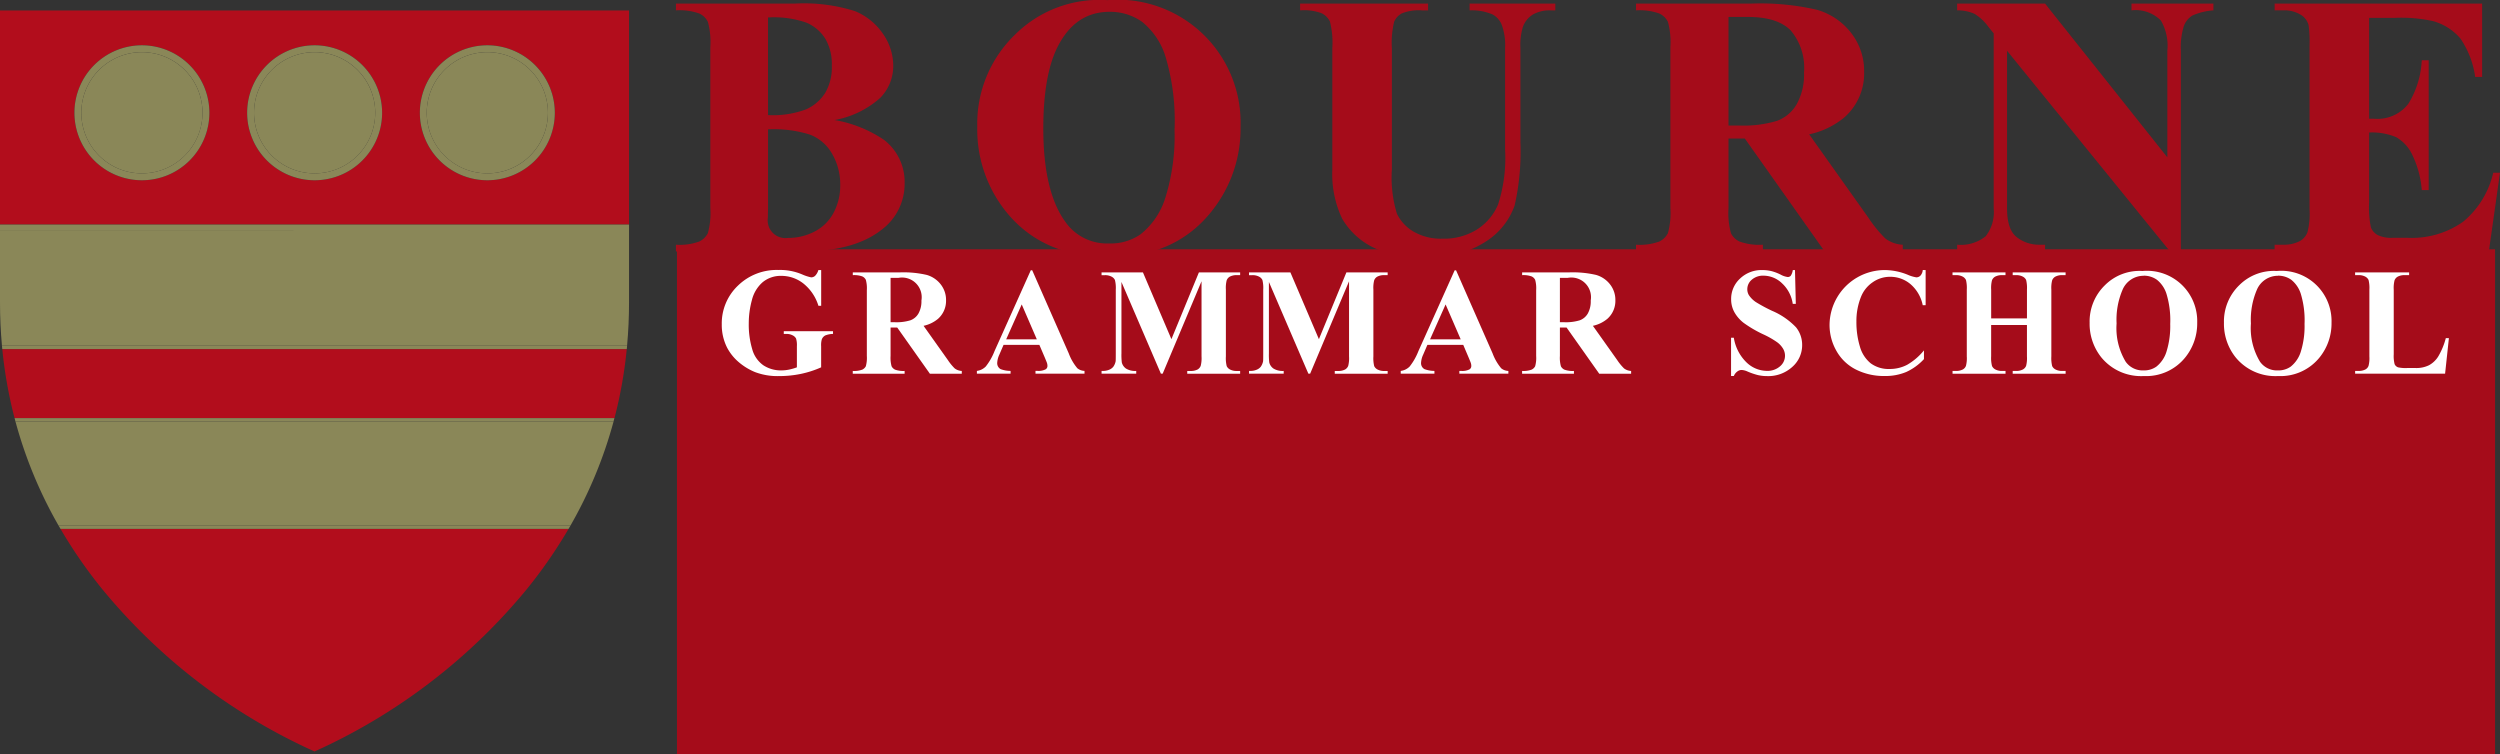 <svg viewBox="0 0 282.6 85.281" xmlns:xlink="http://www.w3.org/1999/xlink" xmlns="http://www.w3.org/2000/svg" width="282.6" height="85.281"><rect x="0" y="0" width="282.6" height="85.281" fill="#333333" stroke="none"/><defs><clipPath id="a"><path fill="none" d="M0 0h282.6v85.281H0z"/></clipPath></defs><g clip-path="url(#a)"><path fill="#a50c1a" d="M94.344 13.569a14.312 14.312 0 0 1 5.6 2.252 5.994 5.994 0 0 1 2.314 4.876 6.456 6.456 0 0 1-2.542 5.228q-3.12 2.5-9.071 2.5H76.408v-.763a6.432 6.432 0 0 0 2.635-.361 2.11 2.11 0 0 0 .973-.939 8.563 8.563 0 0 0 .279-2.852V5.325a8.67 8.67 0 0 0-.279-2.863 2.042 2.042 0 0 0-.981-.94 6.616 6.616 0 0 0-2.625-.351V.407h13.431a19.075 19.075 0 0 1 6.819.857 7.1 7.1 0 0 1 3.156 2.563 6.345 6.345 0 0 1 1.157 3.626 5.153 5.153 0 0 1-1.467 3.606 10.532 10.532 0 0 1-5.166 2.511m-7.522 1.054v8.988l-.021 1.033a2 2 0 0 0 2.252 2.252 6.448 6.448 0 0 0 3.048-.733 5.019 5.019 0 0 0 2.139-2.129 6.5 6.5 0 0 0 .744-3.11 6.868 6.868 0 0 0-.909-3.523 4.9 4.9 0 0 0-2.5-2.18 13.58 13.58 0 0 0-4.753-.6m0-1.612a10.655 10.655 0 0 0 4.329-.661 4.925 4.925 0 0 0 2.139-1.86 5.716 5.716 0 0 0 .744-3.058 5.722 5.722 0 0 0-.734-3.048 4.659 4.659 0 0 0-2.1-1.808 11.154 11.154 0 0 0-4.381-.6Z"/><path fill="#a50c1a" d="M125.168.014a13.9 13.9 0 0 1 15.064 14.3 14.946 14.946 0 0 1-3.12 9.381q-4.133 5.373-11.675 5.372-7.563 0-11.7-5.124a14.836 14.836 0 0 1-3.265-9.608 13.974 13.974 0 0 1 4.246-10.4 13.517 13.517 0 0 1 10.45-3.921m.248 1.322q-3.843 0-5.848 3.926-1.633 3.224-1.633 9.257 0 7.17 2.521 10.6a5.746 5.746 0 0 0 4.918 2.4 5.9 5.9 0 0 0 3.554-1.033 8.488 8.488 0 0 0 2.831-4.226 23.484 23.484 0 0 0 1.012-7.573 25.166 25.166 0 0 0-1.033-8.317 8.1 8.1 0 0 0-2.634-3.9 6.213 6.213 0 0 0-3.686-1.134"/><path fill="#a50c1a" d="M146.964.407h14.464v.765h-.723a5.063 5.063 0 0 0-2.242.341 1.941 1.941 0 0 0-.868.94 10.089 10.089 0 0 0-.258 3v13.716a13.96 13.96 0 0 0 .568 4.98 4.733 4.733 0 0 0 1.87 2.025 6.144 6.144 0 0 0 3.286.806 7.048 7.048 0 0 0 3.874-1.023 6.278 6.278 0 0 0 2.4-2.82 17.136 17.136 0 0 0 .8-6.261V5.449a6.622 6.622 0 0 0-.393-2.686 2.35 2.35 0 0 0-.992-1.116 5.876 5.876 0 0 0-2.627-.475V.407h9.691v.765h-.579a3.735 3.735 0 0 0-1.963.475 2.693 2.693 0 0 0-1.136 1.426 7.142 7.142 0 0 0-.268 2.376V16.09a27.636 27.636 0 0 1-.651 7.129 7.951 7.951 0 0 1-3.172 4.029 11.459 11.459 0 0 1-6.881 1.839 13.077 13.077 0 0 1-5.62-.971 8.255 8.255 0 0 1-3.822-3.389 11.739 11.739 0 0 1-1.116-5.558V5.449a9.717 9.717 0 0 0-.269-3.007 2.015 2.015 0 0 0-.93-.94 5.652 5.652 0 0 0-2.439-.331Z"/><path fill="#a50c1a" d="M195.391 15.656v7.852a8.658 8.658 0 0 0 .279 2.862 2.037 2.037 0 0 0 .981.94 6.6 6.6 0 0 0 2.624.351v.765h-14.34v-.764a6.43 6.43 0 0 0 2.634-.361 2.113 2.113 0 0 0 .971-.94 8.579 8.579 0 0 0 .279-2.852V5.325a8.69 8.69 0 0 0-.279-2.862 2.045 2.045 0 0 0-.982-.94 6.612 6.612 0 0 0-2.624-.351V.407h13.018a28.408 28.408 0 0 1 7.439.7 7.5 7.5 0 0 1 3.843 2.593 6.957 6.957 0 0 1 1.487 4.432 6.622 6.622 0 0 1-2.225 5.13 9.218 9.218 0 0 1-3.988 1.922l6.736 9.485a14.34 14.34 0 0 0 1.88 2.294 3.5 3.5 0 0 0 1.963.7v.765h-8.823l-9.03-12.77Zm0-13.741v12.274h1.177a13.168 13.168 0 0 0 4.3-.527 4.282 4.282 0 0 0 2.242-1.9 6.961 6.961 0 0 0 .817-3.585 6.536 6.536 0 0 0-1.5-4.732q-1.5-1.529-4.825-1.529Z"/><path fill="#a50c1a" d="m231.174.407 13.822 17.378V5.738a5.7 5.7 0 0 0-.723-3.41 4 4 0 0 0-3.327-1.157V.407h9.257v.765a7.063 7.063 0 0 0-2.387.589 2.37 2.37 0 0 0-.951 1.178 8.04 8.04 0 0 0-.341 2.8v23.328h-.7L226.876 5.738V23.55q0 2.417 1.106 3.265a4.045 4.045 0 0 0 2.531.847h.661v.765h-9.939v-.765a4.5 4.5 0 0 0 3.223-.95 4.446 4.446 0 0 0 .909-3.162V3.775l-.6-.744a5.445 5.445 0 0 0-1.571-1.469 4.735 4.735 0 0 0-1.963-.393V.407Z"/><path fill="#a50c1a" d="M267.805 2.019v11.406h.558a4.424 4.424 0 0 0 3.864-1.674 10.294 10.294 0 0 0 1.529-4.939h.785v14.672h-.785a10.979 10.979 0 0 0-1.044-3.922 4.5 4.5 0 0 0-1.849-2.056 7.029 7.029 0 0 0-3.058-.527v7.893a11.368 11.368 0 0 0 .2 2.831 1.7 1.7 0 0 0 .733.847 3.441 3.441 0 0 0 1.736.331h1.668a10.057 10.057 0 0 0 6.292-1.818 10.13 10.13 0 0 0 3.4-5.538h.764l-1.26 8.906h-24.216v-.769h.93a3.874 3.874 0 0 0 1.963-.434 1.885 1.885 0 0 0 .826-.992 8.521 8.521 0 0 0 .227-2.6V5.201a14.669 14.669 0 0 0-.1-2.335 1.977 1.977 0 0 0-.764-1.116 3.554 3.554 0 0 0-2.149-.579h-.93V.407h23.453v8.286h-.785a10.112 10.112 0 0 0-1.684-4.36 6.262 6.262 0 0 0-3.067-1.942 16.608 16.608 0 0 0-4.339-.372Z"/><path fill="#a50c1a" d="M76.525 28.18H282.04v57.101H76.525z"/><path fill="#8a8758" d="M0 34.181c0 1.677.077 3.306.221 4.89h70.664c.144-1.584.221-3.213.221-4.89v-8.178H0Z"/><path fill="#b20d1c" d="M1.647 47.264H69.46a50.38 50.38 0 0 0 1.388-7.8H.259a50.379 50.379 0 0 0 1.388 7.8"/><path fill="#8a8758" d="M.258 39.46h70.594l.037-.389H.221l.037.389"/><path fill="#8a8758" d="M6.613 59.394h57.882a49.666 49.666 0 0 0 4.861-11.741H1.75a49.666 49.666 0 0 0 4.861 11.741"/><path fill="#8a8758" d="M1.751 47.653h67.6c.035-.13.07-.259.1-.389H1.647c.034.13.069.26.1.389"/><path fill="#b20d1c" d="M11.584 66.631a66.37 66.37 0 0 0 23.97 18.315 66.37 66.37 0 0 0 23.97-18.315 54.342 54.342 0 0 0 4.745-6.848H6.839a54.344 54.344 0 0 0 4.745 6.848"/><path fill="#8a8758" d="M6.839 59.783h57.429c.076-.13.152-.258.227-.389H6.612c.075.131.151.259.227.389"/><path fill="#b20d1c" d="M71.107 1.184H0v24.2h71.107ZM16.041 20.377a7.628 7.628 0 1 1 7.628-7.628 7.637 7.637 0 0 1-7.628 7.628m19.524 0a7.628 7.628 0 1 1 7.628-7.628 7.637 7.637 0 0 1-7.628 7.628m19.524 0a7.628 7.628 0 1 1 7.628-7.628 7.636 7.636 0 0 1-7.628 7.628"/><path fill="#8a8758" d="M0 25.385h71.107v.618H0z"/><path fill="#8a8758" d="M16.042 5.899a6.85 6.85 0 1 0 6.85 6.85 6.858 6.858 0 0 0-6.85-6.85"/><path fill="#8a8758" d="M16.041 5.12a7.628 7.628 0 1 0 7.628 7.628 7.637 7.637 0 0 0-7.628-7.628m0 14.478a6.85 6.85 0 1 1 6.85-6.85 6.858 6.858 0 0 1-6.85 6.85"/><path fill="#8a8758" d="M35.566 5.899a6.85 6.85 0 1 0 6.85 6.85 6.858 6.858 0 0 0-6.85-6.85"/><path fill="#8a8758" d="M35.566 5.12a7.628 7.628 0 1 0 7.628 7.628 7.637 7.637 0 0 0-7.628-7.628m0 14.478a6.85 6.85 0 1 1 6.85-6.85 6.858 6.858 0 0 1-6.85 6.85"/><path fill="#8a8758" d="M61.94 12.749a6.85 6.85 0 1 0-6.85 6.85 6.858 6.858 0 0 0 6.85-6.85"/><path fill="#8a8758" d="M55.089 5.12a7.628 7.628 0 1 0 7.628 7.628 7.637 7.637 0 0 0-7.628-7.628m-6.85 7.628a6.85 6.85 0 1 1 6.85 6.85 6.858 6.858 0 0 1-6.85-6.85"/><path fill="#fff" d="M92.826 30.527v4.037h-.312a5.148 5.148 0 0 0-1.7-2.517 4 4 0 0 0-2.474-.862 3.194 3.194 0 0 0-2.137.722 3.913 3.913 0 0 0-1.208 2.015 9.969 9.969 0 0 0-.355 2.652 9.691 9.691 0 0 0 .389 2.889 3.281 3.281 0 0 0 1.254 1.824 3.6 3.6 0 0 0 2.057.583 4.239 4.239 0 0 0 .849-.089 6.068 6.068 0 0 0 .891-.258v-2.381a2.541 2.541 0 0 0-.093-.874.86.86 0 0 0-.384-.359 1.443 1.443 0 0 0-.705-.161h-.3v-.312h5.566v.312a2.431 2.431 0 0 0-.882.173.864.864 0 0 0-.384.435 2.394 2.394 0 0 0-.076.786v2.382a11.292 11.292 0 0 1-2.285.739 11.946 11.946 0 0 1-2.462.249 7.15 7.15 0 0 1-2.707-.444 6.765 6.765 0 0 1-1.9-1.166 5.5 5.5 0 0 1-1.288-1.626 5.686 5.686 0 0 1-.591-2.61 5.882 5.882 0 0 1 1.816-4.366 6.257 6.257 0 0 1 4.569-1.782 6.354 6.354 0 0 1 2.741.519 5 5 0 0 0 .984.317.664.664 0 0 0 .439-.173 1.542 1.542 0 0 0 .372-.655Z"/><path fill="#fff" d="M100.671 37.023v3.21a3.546 3.546 0 0 0 .114 1.17.835.835 0 0 0 .4.384 2.7 2.7 0 0 0 1.073.144v.312h-5.862v-.312a2.632 2.632 0 0 0 1.077-.148.864.864 0 0 0 .4-.384 3.5 3.5 0 0 0 .114-1.165V32.8a3.55 3.55 0 0 0-.114-1.17.839.839 0 0 0-.4-.384 2.712 2.712 0 0 0-1.073-.143v-.312h5.321a11.636 11.636 0 0 1 3.041.287 3.065 3.065 0 0 1 1.571 1.06 2.843 2.843 0 0 1 .608 1.811 2.706 2.706 0 0 1-.912 2.095 3.771 3.771 0 0 1-1.63.786l2.753 3.877a5.873 5.873 0 0 0 .768.938 1.436 1.436 0 0 0 .8.287v.312h-3.607l-3.691-5.22Zm0-5.616v5.017h.481a5.38 5.38 0 0 0 1.757-.216 1.749 1.749 0 0 0 .917-.777 2.843 2.843 0 0 0 .333-1.465 2.224 2.224 0 0 0-2.584-2.559Z"/><path fill="#fff" d="M117.489 38.982h-4.046l-.481 1.115a2.475 2.475 0 0 0-.237.921.766.766 0 0 0 .388.71 3.276 3.276 0 0 0 1.123.2v.312h-3.809v-.312a1.706 1.706 0 0 0 1.014-.511 6.788 6.788 0 0 0 .98-1.727l4.1-9.139h.16l4.13 9.392a5.716 5.716 0 0 0 .971 1.681 1.327 1.327 0 0 0 .811.3v.312h-5.541v-.312h.228a1.735 1.735 0 0 0 .937-.186.451.451 0 0 0 .186-.388 1.035 1.035 0 0 0-.051-.313c-.012-.051-.1-.262-.254-.633Zm-.287-.625-1.706-3.944-1.757 3.944Z"/><path fill="#fff" d="m132.416 38.34 3.108-7.55h4.662v.312h-.371a1.605 1.605 0 0 0-.811.177.827.827 0 0 0-.337.4 3.417 3.417 0 0 0-.093 1.056v7.551a3.745 3.745 0 0 0 .093 1.1.838.838 0 0 0 .38.384 1.541 1.541 0 0 0 .768.165h.371v.312h-5.979v-.312h.372a1.6 1.6 0 0 0 .811-.177.825.825 0 0 0 .338-.405 3.48 3.48 0 0 0 .093-1.064v-8.494l-4.393 10.447h-.2l-4.46-10.371v8.066a7.162 7.162 0 0 0 .042 1.039 1.2 1.2 0 0 0 .477.688 1.984 1.984 0 0 0 1.153.266v.312h-3.919v-.312h.118a1.785 1.785 0 0 0 .71-.123 1.139 1.139 0 0 0 .5-.351 1.613 1.613 0 0 0 .262-.616q.017-.093.017-.862v-7.246a3.659 3.659 0 0 0-.097-1.081.848.848 0 0 0-.38-.38 1.542 1.542 0 0 0-.768-.165h-.363v-.312h4.679Z"/><path fill="#fff" d="m149.089 38.34 3.108-7.55h4.663v.312h-.371a1.6 1.6 0 0 0-.811.177.825.825 0 0 0-.338.4 3.437 3.437 0 0 0-.093 1.056v7.551a3.768 3.768 0 0 0 .093 1.1.845.845 0 0 0 .38.384 1.542 1.542 0 0 0 .769.165h.372v.312h-5.979v-.312h.372a1.6 1.6 0 0 0 .811-.177.823.823 0 0 0 .338-.405 3.488 3.488 0 0 0 .093-1.064v-8.494l-4.397 10.447h-.2l-4.462-10.371v8.066a7.078 7.078 0 0 0 .042 1.039 1.2 1.2 0 0 0 .477.688 1.985 1.985 0 0 0 1.153.266v.312h-3.92v-.312h.119a1.784 1.784 0 0 0 .709-.123 1.135 1.135 0 0 0 .5-.351 1.612 1.612 0 0 0 .262-.616q.017-.093.017-.862v-7.246a3.671 3.671 0 0 0-.094-1.081.848.848 0 0 0-.38-.38 1.542 1.542 0 0 0-.768-.165h-.365v-.312h4.679Z"/><path fill="#fff" d="M165.404 38.982h-4.05l-.481 1.115a2.468 2.468 0 0 0-.237.921.765.765 0 0 0 .389.71 3.275 3.275 0 0 0 1.123.2v.312h-3.809v-.312a1.705 1.705 0 0 0 1.015-.505 6.781 6.781 0 0 0 .98-1.727l4.1-9.139h.16l4.131 9.392a5.7 5.7 0 0 0 .971 1.681 1.326 1.326 0 0 0 .811.3v.312h-5.543v-.312h.228a1.734 1.734 0 0 0 .937-.186.45.45 0 0 0 .186-.388 1.035 1.035 0 0 0-.051-.313q-.017-.076-.253-.633Zm-.287-.625-1.706-3.944-1.757 3.944Z"/><path fill="#fff" d="M176.331 37.023v3.21a3.546 3.546 0 0 0 .114 1.17.835.835 0 0 0 .4.384 2.7 2.7 0 0 0 1.073.144v.312h-5.861v-.312a2.63 2.63 0 0 0 1.077-.148.864.864 0 0 0 .4-.384 3.5 3.5 0 0 0 .114-1.165V32.8a3.547 3.547 0 0 0-.114-1.17.837.837 0 0 0-.4-.384 2.711 2.711 0 0 0-1.072-.143v-.312h5.32a11.639 11.639 0 0 1 3.041.287 3.068 3.068 0 0 1 1.571 1.06 2.843 2.843 0 0 1 .608 1.811 2.706 2.706 0 0 1-.912 2.095 3.774 3.774 0 0 1-1.63.786l2.753 3.877a5.838 5.838 0 0 0 .769.938 1.433 1.433 0 0 0 .8.287v.312h-3.606l-3.691-5.22Zm0-5.616v5.017h.486a5.384 5.384 0 0 0 1.757-.216 1.75 1.75 0 0 0 .916-.777 2.842 2.842 0 0 0 .327-1.465 2.224 2.224 0 0 0-2.585-2.559Z"/><path fill="#fff" d="m202.905 30.528.093 3.818h-.346a3.911 3.911 0 0 0-1.2-2.31 3.026 3.026 0 0 0-2.073-.874 1.94 1.94 0 0 0-1.364.461 1.4 1.4 0 0 0-.5 1.06 1.287 1.287 0 0 0 .177.675 2.876 2.876 0 0 0 .786.786 17.791 17.791 0 0 0 1.833.988 8.141 8.141 0 0 1 2.711 1.866 3.156 3.156 0 0 1 .693 2.01 3.25 3.25 0 0 1-1.119 2.471 4.023 4.023 0 0 1-2.842 1.035 4.589 4.589 0 0 1-1.022-.11 7.734 7.734 0 0 1-1.208-.414 1.83 1.83 0 0 0-.667-.169.828.828 0 0 0-.465.169 1.179 1.179 0 0 0-.4.516h-.313V38.18h.313a4.957 4.957 0 0 0 1.431 2.783 3.351 3.351 0 0 0 2.285.959 2.143 2.143 0 0 0 1.508-.515 1.553 1.553 0 0 0 .346-1.985 2.5 2.5 0 0 0-.655-.722 9.864 9.864 0 0 0-1.554-.891 13.427 13.427 0 0 1-2.246-1.309 4.013 4.013 0 0 1-1.051-1.208 2.994 2.994 0 0 1-.368-1.47 3.11 3.11 0 0 1 1.005-2.331 3.516 3.516 0 0 1 2.534-.963 4.3 4.3 0 0 1 1.081.135 5.394 5.394 0 0 1 .967.375 2.276 2.276 0 0 0 .8.275.451.451 0 0 0 .346-.135 1.557 1.557 0 0 0 .237-.651Z"/><path fill="#fff" d="M217.674 30.528v3.97h-.33a4.23 4.23 0 0 0-1.385-2.381 3.533 3.533 0 0 0-2.3-.828 3.394 3.394 0 0 0-1.968.617 3.6 3.6 0 0 0-1.309 1.613 7.3 7.3 0 0 0-.533 2.838 9.488 9.488 0 0 0 .389 2.8 3.726 3.726 0 0 0 1.22 1.906 3.388 3.388 0 0 0 2.145.646 4.187 4.187 0 0 0 1.981-.473 6.839 6.839 0 0 0 1.9-1.63v.988a6.261 6.261 0 0 1-2.006 1.457 6.093 6.093 0 0 1-2.437.452 7 7 0 0 1-3.256-.735 5.194 5.194 0 0 1-2.2-2.111 5.9 5.9 0 0 1-.773-2.931 6.251 6.251 0 0 1 3.171-5.388 6.27 6.27 0 0 1 3.1-.811 7.026 7.026 0 0 1 2.551.524 3.915 3.915 0 0 0 .988.3.641.641 0 0 0 .469-.2 1.078 1.078 0 0 0 .258-.63Z"/><path fill="#fff" d="M225.08 36.735v3.547a3.613 3.613 0 0 0 .1 1.1.869.869 0 0 0 .38.384 1.518 1.518 0 0 0 .764.165h.381v.312h-5.99v-.312h.38a1.583 1.583 0 0 0 .8-.177.772.772 0 0 0 .338-.405 3.478 3.478 0 0 0 .093-1.064v-7.534a3.766 3.766 0 0 0-.093-1.1.847.847 0 0 0-.376-.384 1.52 1.52 0 0 0-.764-.165h-.38v-.313h5.989v.313h-.381a1.584 1.584 0 0 0-.8.177.809.809 0 0 0-.346.405 3.487 3.487 0 0 0-.093 1.064v3.243h4.045v-3.24a3.778 3.778 0 0 0-.093-1.1.843.843 0 0 0-.38-.384 1.545 1.545 0 0 0-.769-.165h-.37v-.313h5.98v.313h-.372a1.555 1.555 0 0 0-.8.177.809.809 0 0 0-.346.405 3.484 3.484 0 0 0-.093 1.064v7.534a3.766 3.766 0 0 0 .093 1.1.84.84 0 0 0 .38.384 1.544 1.544 0 0 0 .769.165h.372v.312h-5.983v-.312h.372a1.554 1.554 0 0 0 .8-.177.807.807 0 0 0 .346-.405 3.489 3.489 0 0 0 .093-1.064v-3.55Z"/><path fill="#fff" d="M242.215 30.629a5.683 5.683 0 0 1 6.157 5.844 6.107 6.107 0 0 1-1.275 3.835 5.669 5.669 0 0 1-4.772 2.2 5.791 5.791 0 0 1-4.78-2.095 6.063 6.063 0 0 1-1.334-3.927 5.711 5.711 0 0 1 1.736-4.252 5.524 5.524 0 0 1 4.269-1.6m.1.54a2.582 2.582 0 0 0-2.39 1.6 8.579 8.579 0 0 0-.667 3.784 7.346 7.346 0 0 0 1.03 4.333 2.349 2.349 0 0 0 2.01.98 2.409 2.409 0 0 0 1.452-.423 3.468 3.468 0 0 0 1.157-1.727 9.6 9.6 0 0 0 .414-3.1 10.292 10.292 0 0 0-.423-3.4 3.309 3.309 0 0 0-1.077-1.592 2.538 2.538 0 0 0-1.508-.465"/><path fill="#fff" d="M257.399 30.629a5.683 5.683 0 0 1 6.157 5.844 6.107 6.107 0 0 1-1.275 3.835 5.669 5.669 0 0 1-4.772 2.2 5.791 5.791 0 0 1-4.78-2.095 6.064 6.064 0 0 1-1.334-3.927 5.71 5.71 0 0 1 1.736-4.252 5.524 5.524 0 0 1 4.269-1.6m.1.54a2.582 2.582 0 0 0-2.39 1.6 8.578 8.578 0 0 0-.667 3.784 7.346 7.346 0 0 0 1.03 4.333 2.349 2.349 0 0 0 2.01.98 2.409 2.409 0 0 0 1.452-.423 3.467 3.467 0 0 0 1.157-1.727 9.594 9.594 0 0 0 .414-3.1 10.3 10.3 0 0 0-.422-3.4 3.31 3.31 0 0 0-1.077-1.592 2.538 2.538 0 0 0-1.508-.465"/><path fill="#fff" d="m276.824 38.222-.431 4.02h-10.169v-.312h.38a1.585 1.585 0 0 0 .8-.177.769.769 0 0 0 .338-.405 3.479 3.479 0 0 0 .093-1.064v-7.533a3.771 3.771 0 0 0-.093-1.1.844.844 0 0 0-.376-.384 1.519 1.519 0 0 0-.765-.165h-.38v-.313h6.106v.313h-.5a1.589 1.589 0 0 0-.8.177.81.81 0 0 0-.346.405 3.484 3.484 0 0 0-.093 1.064v7.3a3.7 3.7 0 0 0 .1 1.119.674.674 0 0 0 .4.359 4.024 4.024 0 0 0 1.022.076h.954a3.233 3.233 0 0 0 1.52-.321 2.83 2.83 0 0 0 1.051-1.013 8.168 8.168 0 0 0 .84-2.044Z"/></g></svg>